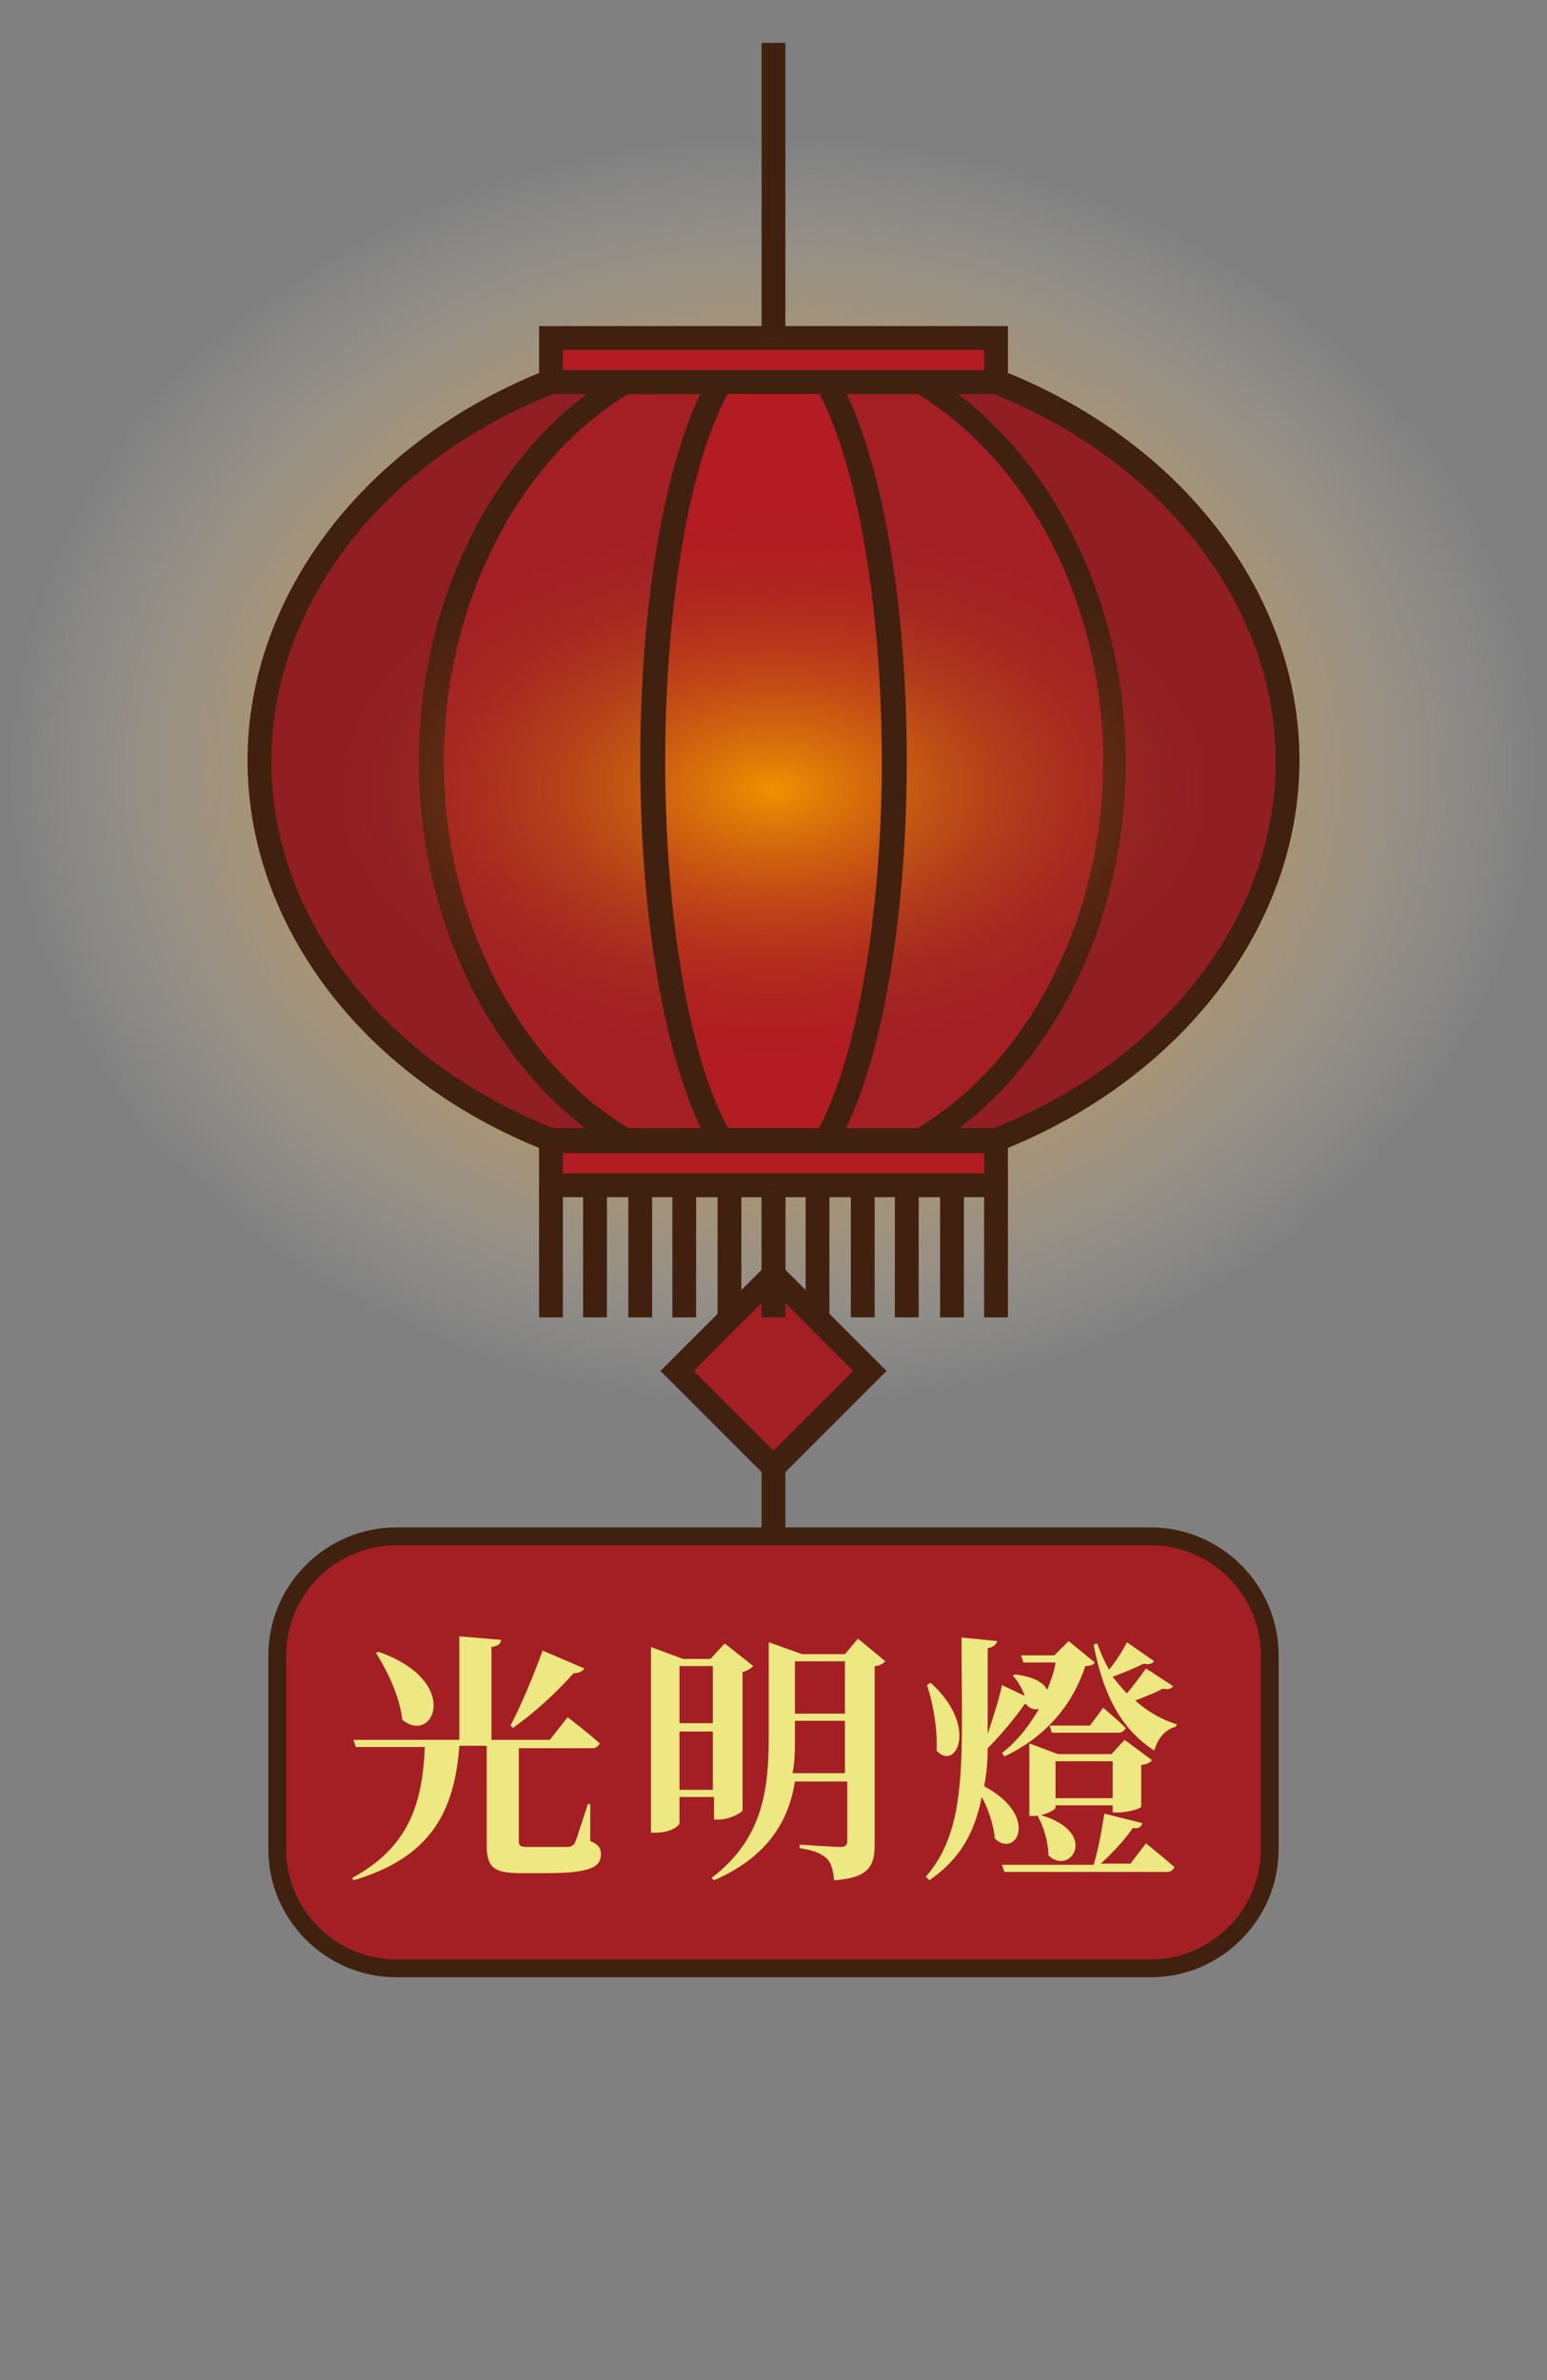 <?xml version="1.0" encoding="utf-8"?>
<!-- Generator: Adobe Illustrator 25.3.1, SVG Export Plug-In . SVG Version: 6.00 Build 0)  -->
<svg version="1.1" id="圖層_1" xmlns="http://www.w3.org/2000/svg" xmlns:xlink="http://www.w3.org/1999/xlink" x="0px" y="0px"
	width="130" height="200" viewBox="0 0 130 200" style="enable-background:new 0 0 130 200;" xml:space="preserve">
<rect x="0" y="0" width="130" height="200" fill="#808080" stroke="none"/>
<style type="text/css">
	.st0{fill:url(#SVGID_1_);}
	.st1{fill:#901E23;}
	.st2{fill:#40210F;}
	.st3{fill:#A41F24;stroke:#D49E4E;stroke-miterlimit:10;}
	.st4{fill:#B31C22;}
	.st5{fill:url(#SVGID_2_);}
	.st6{fill:none;stroke:#D49E4E;stroke-miterlimit:10;}
	.st7{fill:#A41F24;stroke:#D49E4E;stroke-width:1;stroke-miterlimit:10;}
	.st8{fill:#A41F24;stroke:#40210F;stroke-width:1.5;stroke-miterlimit:10;}
	.st9{fill:none;}
	.st10{fill:#EDE881;}
</style>
<g>
	
		<radialGradient id="SVGID_1_" cx="65" cy="122.071" r="64.439" gradientTransform="matrix(1 0 0 -0.831 0 166.278)" gradientUnits="userSpaceOnUse">
		<stop  offset="0" style="stop-color:#EE9200"/>
		<stop  offset="0.162" style="stop-color:#EE9303;stop-opacity:0.838"/>
		<stop  offset="0.293" style="stop-color:#EF980D;stop-opacity:0.707"/>
		<stop  offset="0.412" style="stop-color:#F09F1E;stop-opacity:0.588"/>
		<stop  offset="0.525" style="stop-color:#F2A936;stop-opacity:0.475"/>
		<stop  offset="0.633" style="stop-color:#F4B655;stop-opacity:0.367"/>
		<stop  offset="0.738" style="stop-color:#F6C67B;stop-opacity:0.262"/>
		<stop  offset="0.84" style="stop-color:#F9DAA7;stop-opacity:0.16"/>
		<stop  offset="0.937" style="stop-color:#FDEFDA;stop-opacity:6.285286e-02"/>
		<stop  offset="1" style="stop-color:#FFFFFF;stop-opacity:0"/>
	</radialGradient>
	<ellipse class="st0" cx="65" cy="64.8" rx="64.4" ry="53.6"/>
	<g>
		<path class="st1" d="M21.8,64c0,14,10,26.2,24.5,31.9h37.4C98.2,90.1,108.2,78,108.2,64s-10-26.2-24.5-31.9H46.3
			C31.8,37.8,21.8,49.9,21.8,64z"/>
		<path class="st2" d="M83.9,96.8H46.1l-0.2-0.1c-15.3-6-25.1-18.9-25.1-32.8s9.9-26.8,25.1-32.8l0.2-0.1h37.8l0.2,0.1
			c15.3,6,25.1,18.9,25.1,32.8s-9.9,26.8-25.1,32.8L83.9,96.8z M46.5,94.8h37C97.9,89.1,107.2,77,107.2,64s-9.3-25.1-23.7-30.9h-37
			C32.1,38.8,22.8,50.9,22.8,64C22.8,77,32.1,89.1,46.5,94.8z"/>
	</g>
	<g>
		<path class="st3" d="M36.3,64c0,14,6.7,26.2,16.3,31.9h24.9C87.1,90.1,93.7,78,93.7,64S87,37.8,77.4,32.1H52.6
			C42.9,37.8,36.3,49.9,36.3,64z"/>
		<path class="st2" d="M77.7,96.8H52.3L52,96.7c-10.2-6-16.8-18.9-16.8-32.7c0-13.9,6.6-26.7,16.8-32.7l0.2-0.1h25.4l0.2,0.1
			C88,37.3,94.6,50.2,94.6,64c0,13.9-6.6,26.7-16.8,32.7L77.7,96.8z M52.8,94.8h24.3C86.6,89.1,92.7,77,92.7,64
			c0-13.1-6.1-25.1-15.6-30.9H52.8C43.4,38.8,37.3,50.9,37.3,64C37.3,77,43.4,89.1,52.8,94.8z"/>
	</g>
	<g>
		<path class="st4" d="M54.9,64c0,14,2.3,26.2,5.8,31.9h8.8c3.4-5.7,5.8-17.8,5.8-31.9S73,37.8,69.5,32.1h-8.8
			C57.2,37.8,54.9,49.9,54.9,64z"/>
		
			<radialGradient id="SVGID_2_" cx="65" cy="-124.333" r="39.199" gradientTransform="matrix(1 0 0 0.593 0 140.039)" gradientUnits="userSpaceOnUse">
			<stop  offset="0" style="stop-color:#EE9200"/>
			<stop  offset="0.304" style="stop-color:#D4720A;stop-opacity:0.696"/>
			<stop  offset="0.969" style="stop-color:#932222;stop-opacity:3.133374e-02"/>
			<stop  offset="1" style="stop-color:#901E23;stop-opacity:0"/>
		</radialGradient>
		<ellipse class="st5" cx="65" cy="66.3" rx="39.2" ry="23.2"/>
		<path class="st2" d="M70,96.8H60l-0.3-0.5c-3.6-6.1-5.9-18.5-5.9-32.4s2.3-26.3,5.9-32.4L60,31h10l0.3,0.5
			c3.6,6.1,5.9,18.5,5.9,32.4s-2.3,26.3-5.9,32.4L70,96.8z M61.2,94.8h7.6c3.2-5.9,5.3-17.9,5.3-30.9S72,38.9,68.8,33h-7.6
			c-3.3,6-5.3,18-5.3,31C55.9,76.9,57.9,88.9,61.2,94.8z"/>
	</g>
	<g>
		<rect x="46.3" y="28.4" class="st4" width="37.4" height="3.7"/>
		<path class="st2" d="M84.7,33.1H45.3v-5.7h39.4V33.1z M47.3,31.1h35.4v-1.7H47.3V31.1z"/>
	</g>
	<g>
		<rect x="46.3" y="95.8" class="st4" width="37.4" height="3.7"/>
		<path class="st2" d="M84.7,100.6H45.3v-5.7h39.4V100.6z M47.3,98.6h35.4v-1.7H47.3V98.6z"/>
	</g>
	<g>
		<line class="st6" x1="65" y1="99.6" x2="65" y2="108"/>
		<rect x="64" y="99.6" class="st2" width="2" height="8.4"/>
	</g>
	<g>
		<line class="st6" x1="65" y1="123.3" x2="65" y2="131.7"/>
		<rect x="64" y="123.3" class="st2" width="2" height="8.4"/>
	</g>
	<g>
		
			<rect x="59.3" y="109.5" transform="matrix(0.707 -0.707 0.707 0.707 -62.427 79.696)" class="st7" width="11.4" height="11.4"/>
		<path class="st2" d="M65,124.7l-9.5-9.5l9.5-9.5l9.5,9.5L65,124.7z M58.3,115.2l6.7,6.7l6.7-6.7l-6.7-6.7L58.3,115.2z"/>
	</g>
	<g>
		<line class="st6" x1="65" y1="28.4" x2="65" y2="3.6"/>
		<rect x="64" y="3.6" class="st2" width="2" height="24.8"/>
	</g>
	<path class="st8" d="M96.7,165.4H33.3c-5.5,0-10-4.5-10-10v-16.3c0-5.5,4.5-10,10-10h63.4c5.5,0,10,4.5,10,10v16.3
		C106.7,160.9,102.2,165.4,96.7,165.4z"/>
	<g>
		<rect x="29" y="136.7" class="st9" width="76" height="27.1"/>
		<path class="st10" d="M49.6,154.7c0.7,0.3,0.9,0.6,0.9,1.1c0,1.1-0.9,1.6-4.6,1.6h-2.2c-2.2,0-2.8-0.5-2.8-2.3v-8.4h-2.3
			c-0.4,5.5-2.4,9.4-8.9,11.3l-0.1-0.2c4.8-2.6,5.9-6.3,6.1-11h-5.8l-0.2-0.6h8.9v-8.7l3.5,0.3c0,0.3-0.2,0.5-0.8,0.6v7.8h4.9
			l1.5-1.9c0,0,1.7,1.3,2.7,2.2c-0.1,0.2-0.3,0.4-0.6,0.4h-6.2v0.4v7.4c0,0.4,0.1,0.5,0.8,0.5h1.8c0.7,0,1.2,0,1.5,0
			s0.4-0.1,0.6-0.3c0.2-0.5,0.6-1.8,1.1-3.3h0.2V154.7z M31.8,138.8c7.1,2.5,4.6,7.9,2,5.7c-0.2-1.9-1.2-4-2.2-5.6L31.8,138.8z
			 M49.1,140.2c-0.1,0.2-0.4,0.4-0.9,0.4c-1.6,1.8-3.4,3.4-5.1,4.6l-0.2-0.2c0.8-1.5,1.9-4.1,2.7-6.3L49.1,140.2z"/>
		<path class="st10" d="M57.1,151v2.2c0,0.2-0.7,0.8-2,0.8h-0.4v-15.6l2.7,1h2.3l1.2-1.3l2.4,1.9c-0.2,0.2-0.5,0.4-0.9,0.5v11.6
			c0,0.2-1.1,0.8-2,0.8H60V151H57.1z M57.1,140v4.8h2.8V140H57.1z M59.9,150.4v-4.9h-2.8v4.9H59.9z M74.4,139.6
			c-0.2,0.2-0.5,0.4-0.9,0.4v15c0,1.7-0.4,2.8-3.4,3c-0.1-0.8-0.2-1.4-0.6-1.8c-0.4-0.4-1-0.7-2.3-0.9V155c0,0,2.8,0.2,3.4,0.2
			c0.4,0,0.6-0.1,0.6-0.5v-5h-4.4c-0.5,3.2-2.2,6.3-6.8,8.3l-0.2-0.2c4.2-3.2,4.8-7.2,4.8-11.8v-8l2.8,1H71l1.1-1.3L74.4,139.6z
			 M71,149v-4.4h-4.2v1.4c0,1,0,2-0.2,3H71z M66.8,139.6v4.4H71v-4.4H66.8z"/>
		<path class="st10" d="M86.1,143.2c-0.6,0.9-1.9,2.5-3.1,3.7c0,1.1-0.1,2.2-0.3,3.2c4.7,2.5,2.7,6.1,0.9,4.4
			c-0.1-1.1-0.5-2.4-1.1-3.5c-0.6,3-1.8,5.2-4.4,7l-0.3-0.3c3.6-4.1,3-10.1,3-20.1l3,0.3c-0.1,0.3-0.3,0.5-0.8,0.6
			c0,2.7,0,5.1,0,7.2c0.5-1.5,1-3.1,1.2-4.1l1.9,0.9c-0.2-0.6-0.6-1.3-1-1.7l0.2-0.1c1.6,0.2,2.4,0.7,2.7,1.3
			c0.3-0.8,0.6-1.5,0.7-2.3H86l-0.2-0.6h2.8l1.2-1.2l2.2,1.8c-0.1,0.2-0.4,0.3-0.8,0.3c-1,3.1-3.2,5.9-6.8,7.6l-0.2-0.3
			c1.3-1,2.3-2.3,3.1-3.7c-0.3,0.1-0.7,0-1-0.3C86.3,143.2,86.2,143.2,86.1,143.2z M78.2,141.4c4.1,3.7,2.1,7.5,0.5,5.7
			c0.1-1.8-0.3-4-0.8-5.5L78.2,141.4z M96.3,154.9c0,0,1.5,1.2,2.4,2c-0.1,0.2-0.3,0.4-0.6,0.4H84.4l-0.2-0.6h7.7
			c0.4-1.3,0.7-3,0.9-4.3l3.2,0.8c-0.1,0.3-0.3,0.5-0.8,0.4c-0.6,0.9-1.7,2.1-2.7,3H95L96.3,154.9z M93.5,152.4v-0.7h-4.8v0.2
			c0,0.2-1,0.7-1.9,0.7h-0.3v-6.1l2.4,0.9h4.5l1.1-1.2l2.3,1.7c-0.1,0.2-0.5,0.4-0.9,0.4v3.5c0,0.2-1.2,0.5-1.9,0.5h-0.5V152.4z
			 M87.4,152.5c5.1,1.5,2.5,5.2,0.7,3.4c0-1.1-0.4-2.4-0.9-3.3L87.4,152.5z M92.7,143.5c0,0,1.2,1,1.9,1.7c-0.1,0.2-0.3,0.4-0.6,0.4
			h-5.6l-0.2-0.6h3.4L92.7,143.5z M93.5,151v-3h-4.8v3.1h4.8V151z M98.6,141.7c-0.2,0.2-0.4,0.3-0.9,0.2c-0.7,0.4-1.6,0.7-2.3,1
			c1,0.9,2.2,1.6,3.5,2l-0.1,0.2c-0.8,0.2-1.5,0.9-1.8,2c-2.8-1.8-4.3-4.7-5.1-8.9l0.3-0.1c0.3,0.8,0.6,1.5,1,2.2
			c0.5-0.6,1.1-1.5,1.5-2.3l2.3,1.6c-0.2,0.2-0.4,0.3-0.9,0.2c-0.8,0.4-1.8,0.8-2.6,1.1c0.4,0.5,0.8,1,1.2,1.4
			c0.5-0.6,1.1-1.4,1.6-2.1L98.6,141.7z"/>
	</g>
	<g>
		<rect x="45.3" y="99.6" class="st2" width="2" height="11.1"/>
		<rect x="49" y="99.6" class="st2" width="2" height="11.1"/>
		<rect x="52.8" y="99.6" class="st2" width="2" height="11.1"/>
		<rect x="56.5" y="99.6" class="st2" width="2" height="11.1"/>
		<rect x="60.3" y="99.6" class="st2" width="2" height="11.1"/>
		<rect x="64" y="99.6" class="st2" width="2" height="11.1"/>
		<rect x="67.7" y="99.6" class="st2" width="2" height="11.1"/>
		<rect x="71.5" y="99.6" class="st2" width="2" height="11.1"/>
		<rect x="75.2" y="99.6" class="st2" width="2" height="11.1"/>
		<rect x="79" y="99.6" class="st2" width="2" height="11.1"/>
		<rect x="82.7" y="99.6" class="st2" width="2" height="11.1"/>
	</g>
</g>
</svg>
